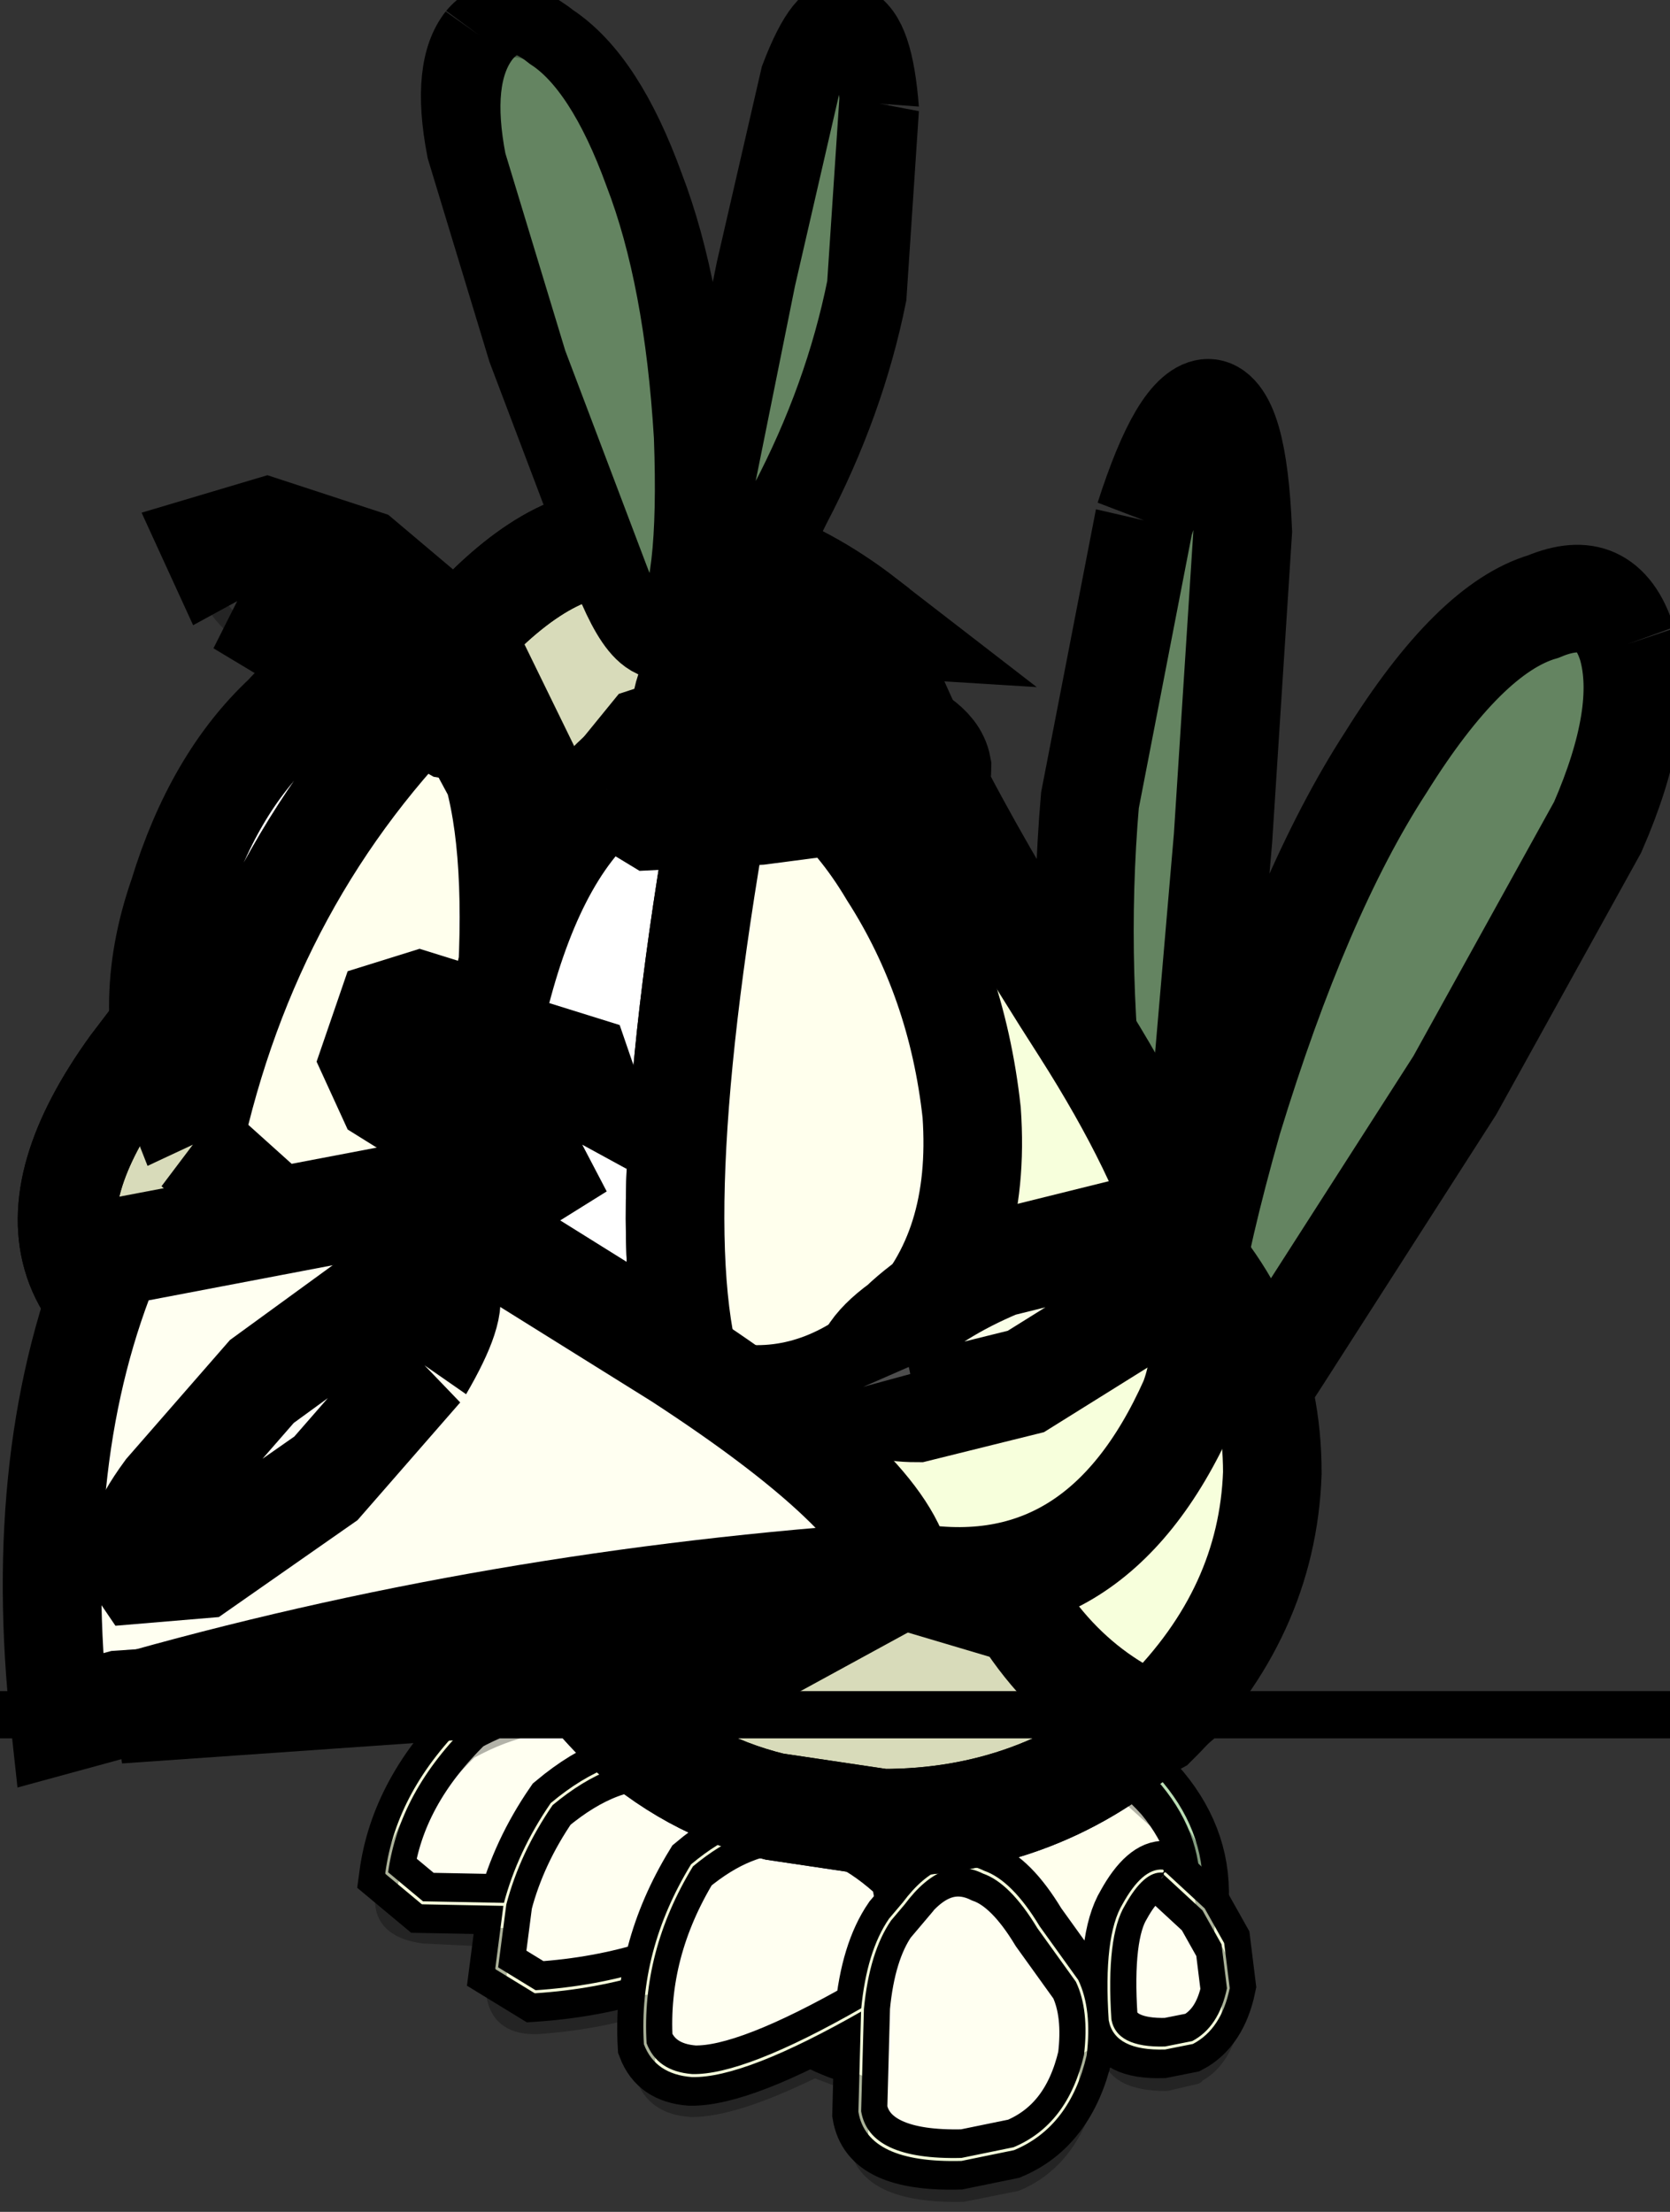 <svg width="148" height="196" xmlns="http://www.w3.org/2000/svg" xmlns:xlink="http://www.w3.org/1999/xlink">
 <rect width="100%" height="100%" fill="#333333" stroke="none"/>
 <defs>
  <g transform="matrix(1,0,0,1,192.55,294) " id="shape0">
   <path id="svg_1" stroke-opacity="0" stroke-linejoin="round" stroke-linecap="round" stroke="#ff00ff" fill="none" d="m187.95,-293.5l0,380l-379.95,0l-0.05,0l0,-380l380,0m-95,294.1l-189.95,0"/>
   <path id="svg_2" stroke-opacity="0" stroke-linejoin="round" stroke-linecap="round" stroke="#ff00ff" fill="none" d="m187.95,-293.5l-190,190l190,190m-380,-380l190,190l-189.95,190"/>
  </g>
  <g transform="matrix(1,0,0,1,6,12.55) " id="sprite0">
   <use id="svg_3" xlink:href="#sprite1" width="16.05" transform="matrix(-0.7,0,0,0.7,5.25,-12.565) " height="21.35"/>
  </g>
  <g transform="matrix(1,0,0,1,7.5,17.95) " id="sprite1">
   <use xlink:href="#sprite2" width="5.55" transform="matrix(1,0,0,1,3,-13.1) " id="cR_queue" height="9.5"/>
   <use id="svg_4" xlink:href="#sprite4" width="10.4" transform="matrix(0.558,-0.046,0,0.558,-4.084,-1.849) " height="6.35"/>
   <use id="svg_5" xlink:href="#sprite6" width="10.6" transform="matrix(0.558,-0.046,0,0.558,-1.461,-0.988) " height="7.85"/>
   <use id="svg_6" xlink:href="#sprite8" width="7.75" transform="matrix(1,0,0,1,-2.85,-6.5) " height="6.5"/>
   <use id="svg_7" xlink:href="#sprite10" width="11.65" transform="matrix(1,0,0,1,-7.5,-12) " height="11.05"/>
   <use id="svg_8" xlink:href="#sprite2" width="5.55" transform="matrix(-0.778,-0.273,-0.213,0.611,1.592,-16.42) " height="9.5"/>
  </g>
  <g transform="matrix(1,0,0,1,0.85,8.35) " id="sprite2">
   <use xlink:href="#sprite3" width="5.55" transform="matrix(1,0,0,1,-0.85,-8.35) " id="cR_veuchs" height="9.5"/>
  </g>
  <g transform="matrix(1,0,0,1,2.75,4.75) " id="sprite3">
   <use id="svg_9" xlink:href="#shape1" width="5.55" transform="matrix(1,0,0,1,-2.75,-4.75) " height="9.5"/>
  </g>
  <g transform="matrix(1,0,0,1,2.75,4.75) " id="shape1">
   <path id="svg_10" fill-rule="evenodd" fill="#648461" d="m-2.15,-3.75q0.35,-1 0.65,-1q0.3,0 0.35,1.1l-0.2,2.85l-0.3,3.2q-0.1,1.45 -0.45,1.45q-0.3,0 -0.5,-1.7q-0.25,-1.7 -0.1,-3.3l0.55,-2.6m4.9,1.15q0.2,0.65 -0.3,1.7l-1.45,2.4l-1.75,2.5q-0.8,1.15 -0.95,0.5q-0.2,-0.6 0.45,-2.7q0.7,-2.1 1.55,-3.3q0.85,-1.25 1.6,-1.45q0.65,-0.25 0.85,0.35"/>
  </g>
  <g transform="matrix(1,0,0,1,7.05,1.65) " id="sprite4">
   <use id="svg_11" xlink:href="#shape2" width="7" transform="matrix(1,0,0,1,-3.65,-1.65) " height="5.7"/>
   <use xlink:href="#sprite5" width="7" transform="matrix(1,0,0,1,-3.65,-1.25) " id="cR_patte3" height="5.3"/>
   <use id="svg_12" xlink:href="#shape4" width="6.6" transform="matrix(1,0,0,1,-7.05,-0.2) " height="4.9"/>
  </g>
  <g transform="matrix(1,0,0,1,3.65,1.65) " id="shape2">
   <path id="svg_13" fill-rule="evenodd" fill="#fffff1" d="m0,0.5l-2.55,-0.4l-0.4,-0.4q0.15,-0.8 0.95,-1.25q1.3,-0.35 2.1,0.8l-0.1,1.25"/>
   <path id="svg_14" stroke-width="0.05" stroke-linejoin="round" stroke-linecap="round" stroke="#f7ffdc" fill="none" d="m0,0.5l-2.55,-0.4l-0.4,-0.4q0.15,-0.8 0.95,-1.25q1.3,-0.35 2.1,0.8"/>
   <path id="svg_15" stroke-width="0.05" stroke-linejoin="round" stroke-linecap="round" stroke="#bbdeb5" fill="none" d="m-3.3,-0.3q-0.85,1.75 0.25,3.6q1.5,1 3.3,0.65l2.7,-0.5l0.35,-1.3q0.2,-0.9 -0.35,-1.75q-0.65,-0.9 -2.15,-1.65l-1.5,0.2l-2.15,0.2l-0.45,0.55z"/>
  </g>
  <g transform="matrix(1,0,0,1,3.5,2.65) " id="sprite5">
   <use id="svg_16" xlink:href="#shape3" width="7" transform="matrix(1,0,0,1,-3.5,-2.65) " height="5.3"/>
  </g>
  <g transform="matrix(1,0,0,1,3.5,2.65) " id="shape3">
   <path id="svg_17" fill-rule="evenodd" fill="#ffffed" d="m0.95,-2.65l2.15,1.65q0.55,0.85 0.35,1.75l-0.35,1.3l-2.7,0.5q-1.8,0.35 -3.3,-0.65q-1.1,-1.85 -0.25,-3.6l0.45,-0.55l2.15,-0.2l1.5,-0.2"/>
  </g>
  <g transform="matrix(1,0,0,1,7.05,0.2) " id="shape4">
   <path id="svg_18" fill-rule="evenodd" fill="#fffff1" d="m-1.95,1.05q0.65,0.1 1.3,0.7l0.2,2.15q-1.7,0.85 -3.9,0.8l-0.7,-0.45l0.15,-1.05q0.25,-0.85 0.85,-1.6q1.1,-0.75 2.1,-0.55q-1,-0.2 -2.1,0.55q-0.6,0.75 -0.85,1.6l-1.5,-0.15l-0.65,-0.55q0.2,-1.35 1.5,-2.4q2.15,-0.9 3.6,0.75l0,0.2"/>
   <path id="svg_19" stroke-width="0.05" stroke-linejoin="round" stroke-linecap="round" stroke="#f7ffdc" fill="none" d="m-0.65,1.75q-0.65,-0.6 -1.3,-0.7q-1,-0.2 -2.1,0.55q-0.6,0.75 -0.85,1.6l-0.15,1.05l0.7,0.45q2.2,0.05 3.9,-0.8m-4.45,-0.7l-1.5,-0.15l-0.65,-0.55q0.2,-1.35 1.5,-2.4q2.15,-0.9 3.6,0.75"/>
  </g>
  <g transform="matrix(1,0,0,1,6.65,1.15) " id="sprite6">
   <use xlink:href="#sprite7" width="8.15" transform="matrix(1,0,0,1,-4.7,-1) " id="cR_patte" height="6.05"/>
   <use id="svg_20" xlink:href="#shape6" width="10.6" transform="matrix(1,0,0,1,-6.65,-1.15) " height="7.85"/>
  </g>
  <g transform="matrix(1,0,0,1,4.1,3) " id="sprite7">
   <use id="svg_21" xlink:href="#shape5" width="8.15" transform="matrix(1,0,0,1,-4.1,-3) " height="6.05"/>
  </g>
  <g transform="matrix(1,0,0,1,4.1,3) " id="shape5">
   <path id="svg_22" fill-rule="evenodd" fill="#ffffed" d="m0.55,-3q1.9,0.9 2.8,1.9q0.8,0.95 0.7,2l-0.15,1.55l-2.75,0.45q-2.55,0.5 -4.2,-0.5q-1.5,-1.9 -0.85,-3.3q0.6,-1.4 2.5,-1.7l1.95,-0.4"/>
  </g>
  <g transform="matrix(1,0,0,1,6.65,1.15) " id="shape6">
   <path id="svg_23" stroke-width="0.05" stroke-linejoin="round" stroke-linecap="round" stroke="#bbdeb5" fill="none" d="m-2,-0.75q-1.9,0.3 -2.5,1.7q-0.65,1.4 0.85,3.3q1.65,1 4.2,0.5l2.75,-0.45l0.15,-1.55q0.1,-1.05 -0.7,-2q-0.9,-1 -2.8,-1.9l-1.95,0.4z"/>
   <path id="svg_24" fill-rule="evenodd" fill="#fffff1" d="m2.8,2.25l0.7,0.65l0.35,0.6l0.1,0.75q-0.15,0.65 -0.65,0.85l-0.5,0.05q-0.9,-0.05 -1,-0.55q-0.1,-1.4 0.25,-1.9q0.35,-0.55 0.7,-0.5l0.05,0.05m-4.75,0.1q0.7,-0.8 1.45,-0.4q0.5,0.2 1,1l0.7,0.95q0.25,0.5 0.15,1.25q-0.3,1.15 -1.3,1.45l-0.95,0.1q-1.7,-0.1 -1.85,-0.95l0.05,-1.7q-2.15,0.95 -3.1,0.85q-0.65,-0.1 -0.85,-0.6q-0.1,-1.55 0.85,-2.9q1.9,-1.3 3.75,0.45l0.1,0.5l-0.25,0.25q-0.4,0.5 -0.5,1.45q0.1,-0.95 0.5,-1.45l0.25,-0.25"/>
   <path id="svg_25" stroke-width="0.05" stroke-linejoin="round" stroke-linecap="round" stroke="#f4ffdb" fill="none" d="m2.8,2.25l0.7,0.65l0.35,0.6l0.1,0.75q-0.15,0.65 -0.65,0.85l-0.5,0.05q-0.9,-0.05 -1,-0.55q-0.1,-1.4 0.25,-1.9q0.35,-0.55 0.7,-0.5m-4.7,0.15q0.7,-0.8 1.45,-0.4q0.5,0.2 1,1l0.7,0.95q0.25,0.5 0.15,1.25q-0.3,1.15 -1.3,1.45l-0.95,0.1q-1.7,-0.1 -1.85,-0.95l0.05,-1.7q-2.15,0.95 -3.1,0.85q-0.65,-0.1 -0.85,-0.6q-0.1,-1.55 0.85,-2.9q1.9,-1.3 3.75,0.45m0.1,0.5l-0.25,0.25q-0.4,0.5 -0.5,1.45"/>
  </g>
  <g transform="matrix(1,0,0,1,3.85,3.25) " id="sprite8">
   <use id="svg_26" xlink:href="#shape7" width="0.05" transform="matrix(1,0,0,1,0.5,-3.25) " height="0.05"/>
   <use xlink:href="#sprite9" width="7.75" transform="matrix(1,0,0,1,-3.85,-3.25) " id="cR_corps" height="6.5"/>
   <use id="svg_27" xlink:href="#shape9" width="6.5" transform="matrix(1,0,0,1,-3.85,-3.25) " height="6.5"/>
  </g>
  <g transform="matrix(1,0,0,1,-0.5,3.25) " id="shape7">
   <path id="svg_28" fill-rule="evenodd" fill="#ffcf9a" d="m0.5,-3.2l0,-0.05l0.05,0l-0.05,0.05"/>
   <path id="svg_29" fill-rule="evenodd" fill="#ff6000" d="m0.5,-3.2l0,-0.05l0,0.05"/>
  </g>
  <g transform="matrix(1,0,0,1,3.85,3.25) " id="sprite9">
   <use id="svg_30" xlink:href="#shape8" width="7.75" transform="matrix(1,0,0,1,-3.85,-3.25) " height="6.5"/>
  </g>
  <g transform="matrix(1,0,0,1,3.85,3.25) " id="shape8">
   <path id="svg_31" fill-rule="evenodd" fill="#f7ffdc" d="m0.55,-3.25q1.3,0.1 2.25,0.95q1.1,0.95 1.1,2.3q-0.05,1.3 -1.15,2.3l-0.1,0.05q-1.15,0.9 -2.7,0.9l-1.1,-0.15q-0.9,-0.2 -1.6,-0.8q-1.1,-1 -1.1,-2.3q0.05,-1.35 1.2,-2.3q1.15,-1 2.75,-0.95l0.4,0l0,0.05l0.05,-0.05"/>
  </g>
  <g transform="matrix(1,0,0,1,3.85,3.25) " id="shape9">
   <path id="svg_32" fill-rule="evenodd" fill-opacity="0.153" fill="#2e1700" d="m-2.65,-2.3q1.15,-1 2.75,-0.95l0.4,0l0,0.05q-0.25,4.55 2.15,5.55q-1.15,0.9 -2.7,0.9l-1.1,-0.15q-0.9,-0.2 -1.6,-0.8q-1.1,-1 -1.1,-2.3q0.05,-1.35 1.2,-2.3"/>
  </g>
  <g transform="matrix(1,0,0,1,5.8,5.5) " id="sprite10">
   <use xlink:href="#sprite11" width="11.5" transform="matrix(1,0,0,1,-5.65,-5.4) " id="cR_tete" height="9.65"/>
   <use id="svg_33" xlink:href="#shape11" width="9.2" transform="matrix(1,0,0,1,-5.65,-5.4) " height="9.6"/>
   <use xlink:href="#sprite12" width="8.65" transform="matrix(1,0,0,1,-5.8,0.65) " id="cR_bec" height="4.9"/>
   <use id="svg_34" xlink:href="#shape13" width="7.95" transform="matrix(1,0,0,1,-5.1,4.2) " height="1.25"/>
   <use xlink:href="#sprite13" width="7.4" transform="matrix(1,0,0,1,-4.15,-5.5) " id="cR_cils" height="2.65"/>
   <use id="svg_35" xlink:href="#shape15" width="10.45" transform="matrix(1,0,0,1,-4.95,-1.1) " height="5.35"/>
  </g>
  <g transform="matrix(1,0,0,1,5.75,4.8) " id="sprite11">
   <use id="svg_36" xlink:href="#shape10" width="11.5" transform="matrix(1,0,0,1,-5.75,-4.8) " height="9.65"/>
  </g>
  <g transform="matrix(1,0,0,1,5.75,4.8) " id="shape10">
   <path id="svg_37" fill-rule="evenodd" fill="#f7ffdc" d="m4.55,-0.3q1.6,2.3 1.1,3.5q-0.95,1.95 -2.9,1.6l-6.8,-1.85q-2.7,-0.75 -1.05,-2.85l3.2,-3.85q0.95,-1.05 1.75,-1.05q1.35,-0.1 2.55,0.75q0.5,1.4 2.15,3.75"/>
  </g>
  <g transform="matrix(1,0,0,1,5.65,5.4) " id="shape11">
   <path id="svg_38" fill-rule="evenodd" fill-opacity="0.153" fill="#2e1700" d="m-0.05,-5.4q1.35,-0.1 2.55,0.75q-1.75,-0.1 -1.9,0.8q-0.4,5.4 2.25,8.05l-6.8,-1.85q-2.7,-0.75 -1.05,-2.85l3.2,-3.85q0.95,-1.05 1.75,-1.05"/>
   <path id="svg_39" fill-rule="evenodd" fill="#ffffff" d="m-4.35,0.2l-0.15,-0.35q-0.4,-0.9 0,-1.95q0.35,-1.05 1.05,-1.65q0.65,-0.65 1.3,-0.5l0.35,0.15q-1.95,1.75 -2.55,4.3"/>
   <path id="svg_40" fill-rule="evenodd" fill="#ffffed" d="m-4.35,0.2q0.6,-2.55 2.55,-4.3l0.5,0.85q0.25,0.85 0.1,2.4q-0.15,1.5 -0.9,1.7l-1.4,0.05l-0.85,-0.7"/>
   <path id="svg_41" fill-rule="evenodd" fill="#ffffff" d="m0.75,2.45l-1.5,-0.65q-1,-0.6 -0.65,-2.25q0.3,-1.65 1,-2.4q0.6,-0.8 1.5,-0.65q-0.9,4.4 -0.35,5.95"/>
   <path id="svg_42" fill-rule="evenodd" fill="#ffffed" d="m1.1,-3.5l0.05,0q0.9,0.15 1.55,1.15q0.7,1 0.85,2.25q0.1,1.3 -0.7,2.05q-0.8,0.7 -1.7,0.6l-0.4,-0.1q-0.55,-1.55 0.35,-5.95"/>
  </g>
  <g transform="matrix(1,0,0,1,4.35,2.45) " id="sprite12">
   <use id="svg_43" xlink:href="#shape12" width="8.65" transform="matrix(1,0,0,1,-4.35,-2.45) " height="4.9"/>
  </g>
  <g transform="matrix(1,0,0,1,4.35,2.45) " id="shape12">
   <path id="svg_44" fill-rule="evenodd" fill="#fffff1" d="m2,-0.95q2.1,1.25 2.3,2l-1.7,0.85l-6.25,0.4l-0.6,0.15q-0.3,-2.5 0.55,-4.35l3.15,-0.55l0.8,0.5l1.75,1"/>
  </g>
  <g transform="matrix(1,0,0,1,5.1,-4.2) " id="shape13">
   <path id="svg_45" fill-rule="evenodd" fill-opacity="0.2" fill="#2e1700" d="m1.15,5.05l-6.25,0.4q3.8,-1 7.95,-1.25l-1.7,0.85"/>
  </g>
  <g transform="matrix(1,0,0,1,3.7,1.3) " id="sprite13">
   <use id="svg_46" xlink:href="#shape14" width="7.4" transform="matrix(1,0,0,1,-3.7,-1.3) " height="2.65"/>
  </g>
  <g transform="matrix(1,0,0,1,3.7,1.3) " id="shape14">
   <path id="svg_47" fill-rule="evenodd" fill="#648461" d="m-3.45,-0.65l-0.25,-0.5l0.55,-0.15l1,0.3l1.1,0.85l0.4,0.75l-0.65,-0.1l-1.15,-0.6l-1,-0.55m3.75,1.75l0.4,-0.45l1,-0.3l1.3,0.1q0.65,0.2 0.7,0.45q0,0.2 -0.6,0.25l-1.25,0.15l-1.1,0.05l-0.45,-0.25"/>
  </g>
  <g transform="matrix(1,0,0,1,4.95,1.1) " id="shape15">
   <path id="svg_48" fill-rule="evenodd" fill="#2e1700" d="m-0.4,0.2l-0.35,0.2l-0.35,-0.2l-0.15,-0.3l0.15,-0.4l0.35,-0.1l0.35,0.1l0.15,0.4l-0.15,0.3"/>
   <path id="svg_49" fill-rule="evenodd" fill="#2e1700" d="m-1.7,-0.3l-0.35,0.2l-0.35,-0.2l-0.15,-0.3l0.15,-0.4l0.35,-0.1l0.35,0.1q0.15,0.15 0.15,0.4l-0.15,0.3"/>
   <path id="svg_50" fill-rule="evenodd" fill-opacity="0.302" fill="#ffffff" d="m2.45,2.45q-0.1,-0.25 0.35,-0.55q0.4,-0.35 1.05,-0.6l1.1,-0.25l0.55,0.2l-0.35,0.55l-1.05,0.6l-1.1,0.25q-0.5,0 -0.55,-0.2"/>
   <path id="svg_51" fill-rule="evenodd" fill-opacity="0.4" fill="#ffffff" d="m-2,2.25l-1,1.05l-1.25,0.8l-0.65,0.05q-0.15,-0.2 0.25,-0.7l1,-1.05l1.2,-0.8l0.7,-0.05q0.1,0.15 -0.25,0.7"/>
  </g>
  <g transform="matrix(1,0,0,1,44.05,132.85) " id="shape16">
   <path id="svg_52" stroke-opacity="0.302" stroke-linejoin="round" stroke-linecap="round" stroke="#000000" fill="none" d="m-21.3,-131.45q1.4,-1.85 3.9,0.05q2.55,1.8 4.7,7.35q2.1,5.6 2.55,13.7l0,5.25l0.5,0.05l0.45,-2.7l2.4,-11.35q1.1,-6.25 2.3,-10.05q1.2,-3.7 2.45,-3.15q1.2,0.4 1.55,4.3q0.4,4 -0.7,9.8q-1.15,5.7 -3.9,11.15l-1.55,2.9l4.15,2.2l1.35,1q0.85,2.65 2.5,6q1.2,0.75 1.2,1.55l-0.2,0.55q2.8,5.55 7.35,12.7l0.5,0.75q-0.4,-6.3 0.15,-12.35q0.85,-9.1 2.8,-14.65q1.8,-5.5 3.35,-5.45q1.6,-0.1 1.65,6q-0.05,6.2 -1,15.9q-0.95,9.65 -1.45,17.9l-0.35,3.4l0.55,0.65q0.65,-3.15 1.85,-7.3q3.45,-11.6 7.95,-18.55q4.4,-6.95 8.05,-8.1q3.55,-1.35 4.5,2.1q1.05,3.55 -1.55,9.5q-2.7,5.95 -7.55,13.25q-4.85,7.2 -8.8,13.95l-1.1,1.7q0.45,2.1 0.45,4.45q-0.1,7.55 -5.9,12.85l-0.5,0.45l-1.3,1l2.15,1.95q2.2,2.5 2.15,5.5l0,0.05l-0.05,0.45l0,0.35l0.05,0.1l1,1.75l0.05,0q0.4,1 0.25,2.45q-0.45,2.15 -1.85,2.85l0,0.05l-1.5,0.35q-2.45,0 -2.85,-1.35l-0.05,-0.05l-1.05,0.3l0,0.05l-0.1,1.25l0,0.05q-0.9,3.75 -3.75,4.95l-2.75,0.55q-5,0.1 -5.4,-2.55l0,-0.05l-0.05,-2.95l0,-0.05l-2.25,-0.85l-0.05,0.05l-0.05,0q-4.1,2 -6.25,2q-1.95,-0.1 -2.45,-1.7l0,-0.05l0.15,-3.6q-2.75,0.85 -5.75,1.05q-1.8,0.05 -2.1,-1.4l0,-0.05q-0.05,-1.6 0.4,-3.05l-4.15,-0.2q-1.95,-0.25 -2.05,-1.6l0,-0.05q0.65,-4.3 4.35,-7.9q3.45,-1.9 6.3,-1.2l0.1,-0.25l-0.7,-0.85l-23.9,1.7l1.55,-0.45l-1.55,0.1l-2.95,1q-1.6,-13.6 2.4,-23.7l-2,-2.2l2.4,-6.8l0.75,-1.1l1.6,-2.1q-0.2,-3.25 1,-6.8q1.9,-5.85 5.25,-9.35q1.8,-1.95 3.55,-2.6l-0.6,-0.35q-3.25,-1.7 -5.15,-3.2q-1.8,-1.55 -1.25,-2.65q0.45,-1.1 2.65,-1q2.3,0.05 5.25,1.7q2.6,1.4 4.85,3.9q3.95,-4.25 7.35,-4.95q-1.6,-4.6 -3.65,-9.65q-2.35,-5.9 -3.25,-10.35q-0.9,-4.4 0.65,-6.25m33.1,88.9l0.05,0l2.1,1.95q1.45,1.65 1.9,3.5q-0.5,-1.65 -1.8,-3.1l-2.45,-2.2l0.2,-0.15"/>
  </g>
  <g id="sprite14">
   <use id="svg_53" xlink:href="#shape17" width="102.95" height="45"/>
  </g>
  <g id="shape17">
   <path id="svg_54" fill-rule="evenodd" fill-opacity="0" fill="#ff00ff" d="m0,0l102.95,0l0,45l-102.95,0l0,-45"/>
  </g>
 </defs>
 <g>
  <title>background</title>
  <rect fill="none" id="canvas_background" height="198" width="150" y="-1" x="-1"/>
 </g>
 <g>
  <title>Layer 1</title>
  <g stroke="null" id="svg_55">
   <use stroke="null" x="54.05" y="142.5" id="svg_56" xlink:href="#shape0" width="381" transform="matrix(1.708,0,0,1.708,-342.166,-515.229) " height="381"/>
   <use stroke="null" x="18.884" y="-18.928" id="svg_57" xlink:href="#sprite0" width="11.25" transform="matrix(-12.481,0,0,13.625,380.525,248.42) " height="14.95"/>
   <use stroke="null" x="54.05" y="142.5" id="svg_58" xlink:href="#shape16" width="83.1" transform="matrix(1.708,0,0,1.708,-88.543,-240.002) " height="112.25"/>
   <use stroke="null" x="-4.085" y="29.473" xlink:href="#sprite14" width="102.95" transform="matrix(4.574,0,0,4.186,-169.169,-159.796) " id="_mcMask" height="45"/>
  </g>
 </g>
</svg>